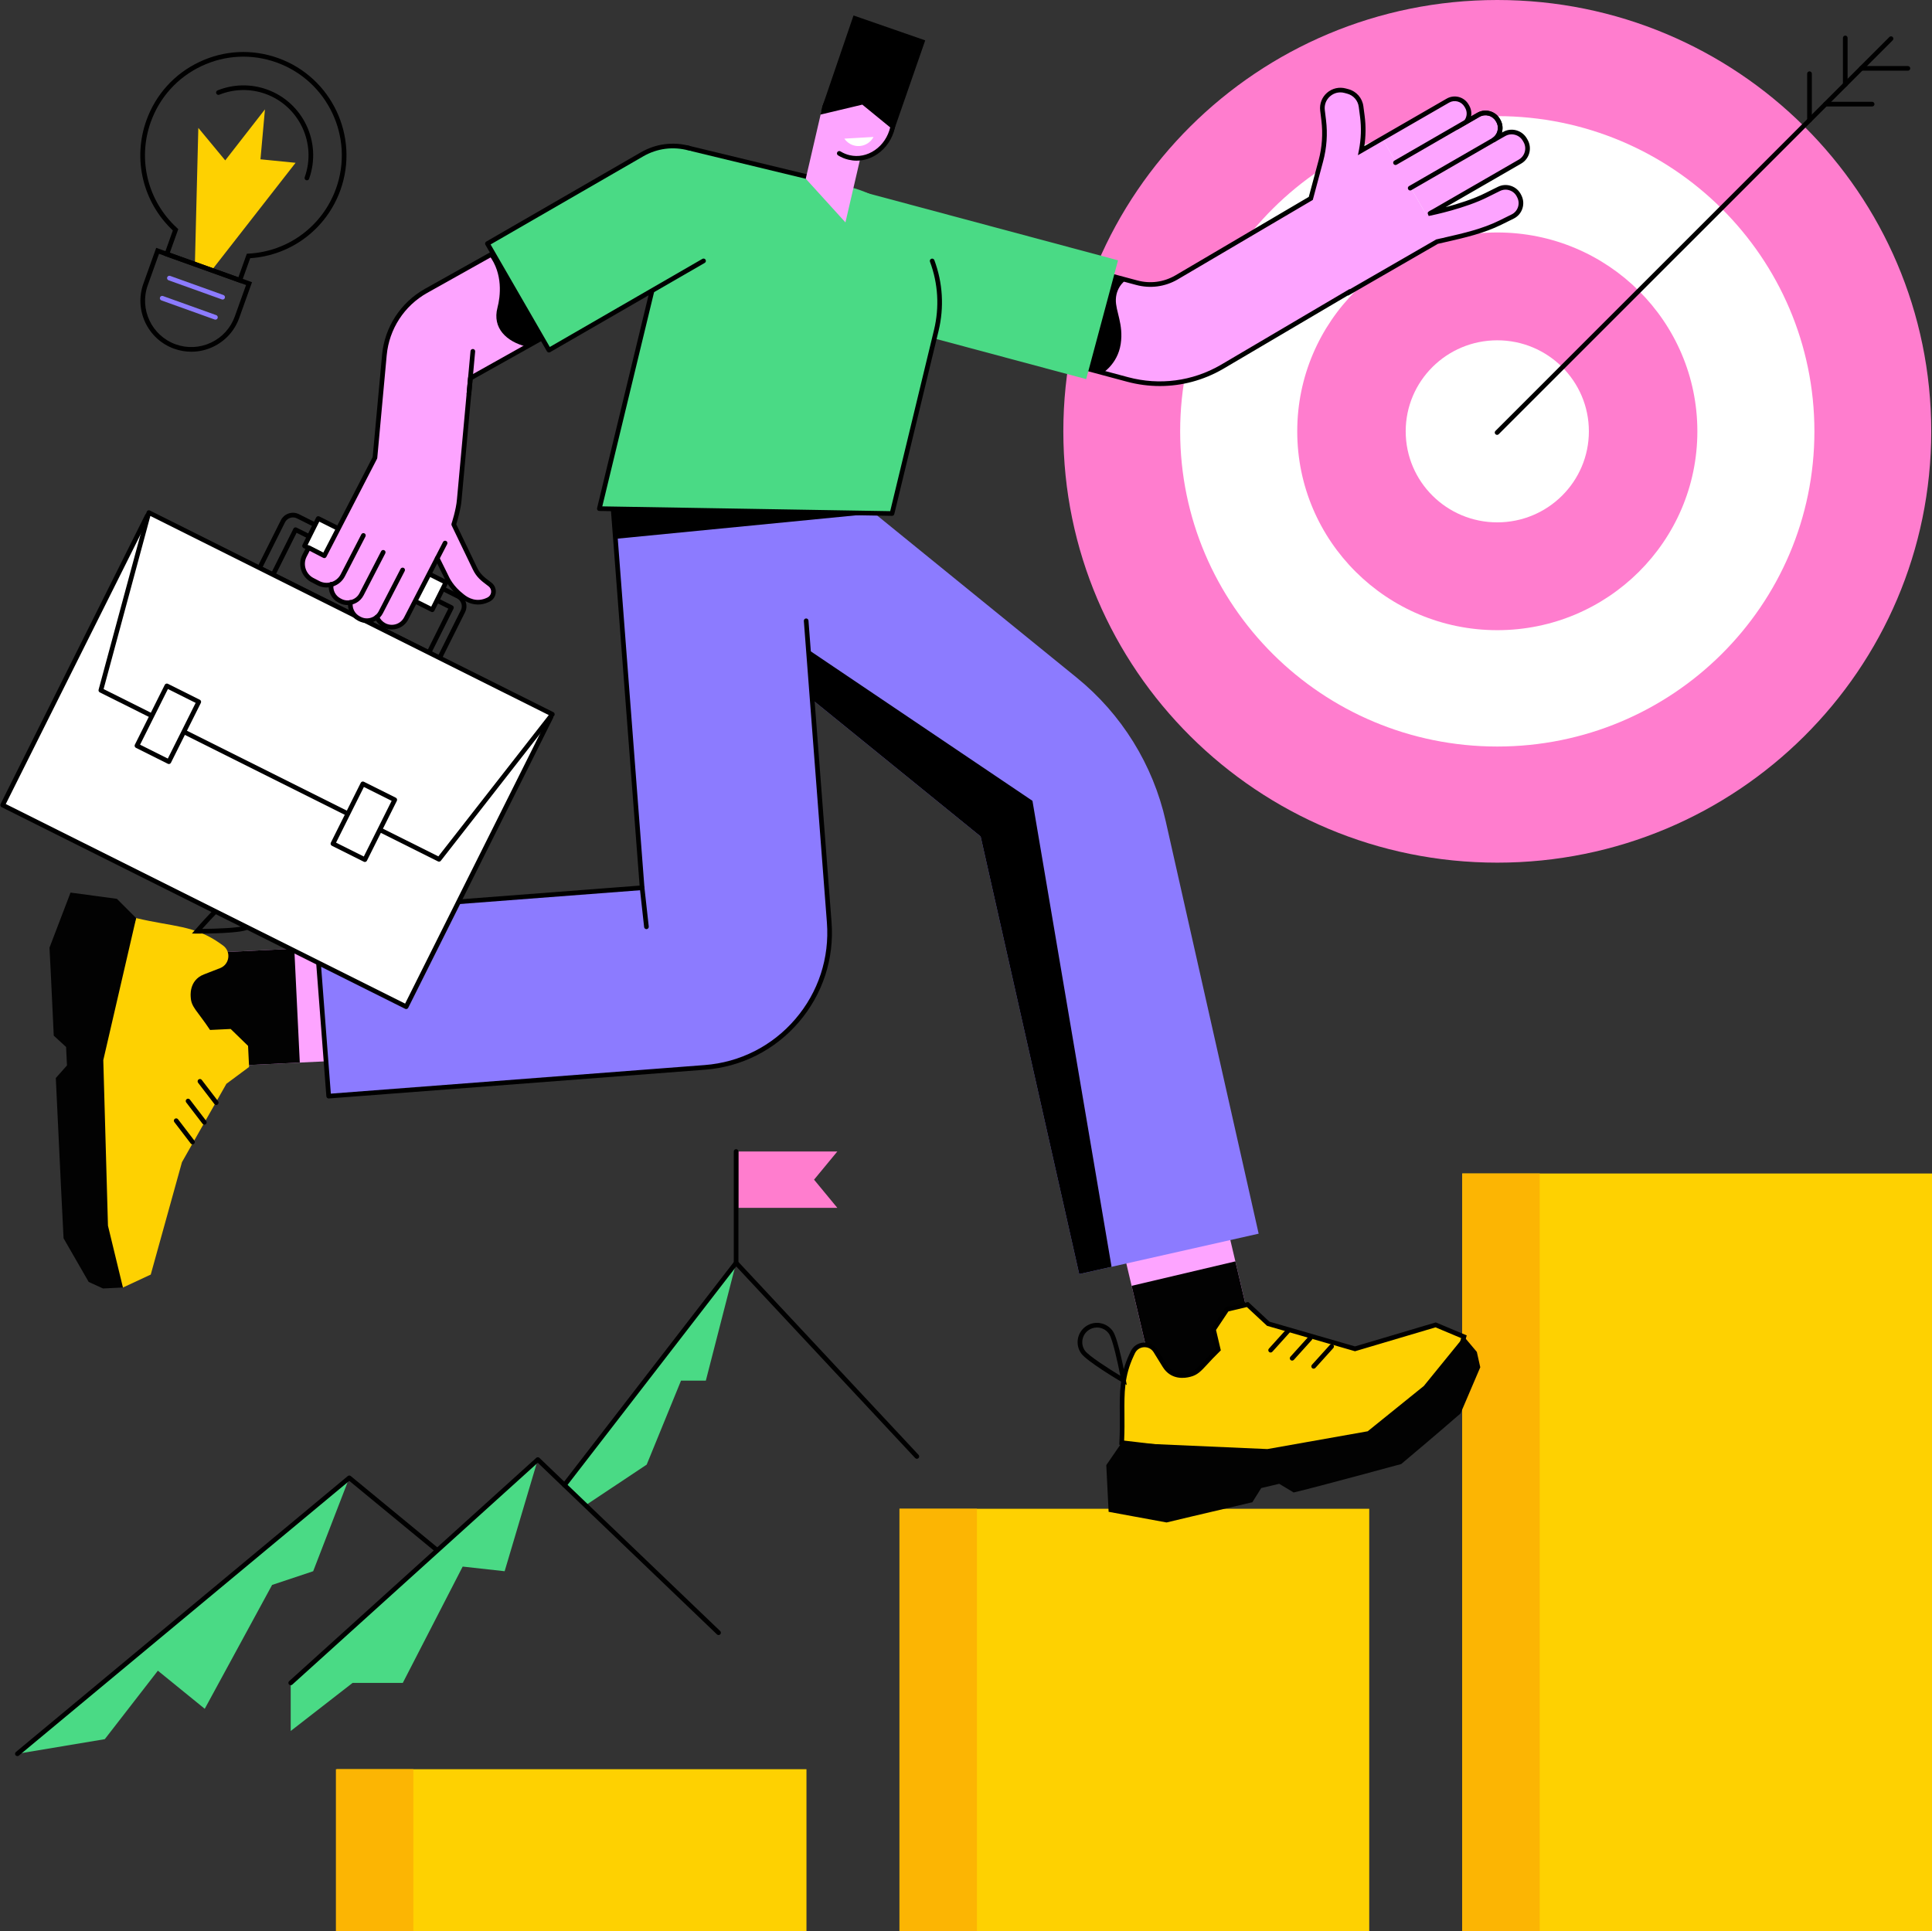 <?xml version="1.0" encoding="UTF-8"?><svg xmlns="http://www.w3.org/2000/svg" xmlns:xlink="http://www.w3.org/1999/xlink" height="1830.0" preserveAspectRatio="xMidYMid meet" version="1.0" viewBox="334.6 335.0 1830.5 1830.0" width="1830.5" zoomAndPan="magnify"><rect x="334.6" y="335.0" width="1830.5" height="1830.0" fill="#333333" stroke="none"/><g><g id="change1_1"><path d="M 2165.098 2165 L 1720.031 2165 L 1720.031 1446.977 L 2165.098 1446.977 L 2165.098 2165" fill="#fed101"/></g><g id="change2_1"><path d="M 1793.422 2165 L 1720.027 2165 L 1720.027 1446.98 L 1793.422 1446.98 L 1793.422 2165" fill="#fcb503"/></g><g id="change1_2"><path d="M 1631.906 2165 L 1186.836 2165 L 1186.836 1764.676 L 1631.906 1764.676 L 1631.906 2165" fill="#fed101"/></g><g id="change2_2"><path d="M 1260.219 2165 L 1186.828 2165 L 1186.828 1764.68 L 1260.219 1764.68 L 1260.219 2165" fill="#fcb503"/></g><g id="change1_3"><path d="M 1098.699 2165 L 653.633 2165 L 653.633 2011.461 L 1098.699 2011.461 L 1098.699 2165" fill="#fed101"/></g><g id="change2_3"><path d="M 726.246 2165 L 652.852 2165 L 652.852 2011.461 L 726.246 2011.461 L 726.246 2165" fill="#fcb503"/></g><g id="change3_1"><path d="M 1753.223 335 C 1980.297 335 2164.375 517.992 2164.375 743.723 C 2164.375 969.438 1980.297 1152.43 1753.223 1152.43 C 1526.164 1152.43 1342.074 969.438 1342.074 743.723 C 1342.074 517.992 1526.164 335 1753.223 335" fill="#ff7dce"/></g><g id="change4_1"><path d="M 1753.219 445.043 C 1919.168 445.043 2053.684 578.766 2053.684 743.719 C 2053.684 908.68 1919.168 1042.391 1753.219 1042.391 C 1587.285 1042.391 1452.766 908.68 1452.766 743.719 C 1452.766 578.766 1587.285 445.043 1753.219 445.043" fill="#fff"/></g><g id="change3_2"><path d="M 1753.23 555.281 C 1857.926 555.281 1942.789 639.641 1942.789 743.715 C 1942.789 847.773 1857.926 932.137 1753.23 932.137 C 1648.551 932.137 1563.688 847.773 1563.688 743.715 C 1563.688 639.641 1648.551 555.281 1753.23 555.281" fill="#ff7dce"/></g><g id="change4_2"><path d="M 1753.223 657.465 C 1801.152 657.465 1840.004 696.078 1840.004 743.715 C 1840.004 791.348 1801.152 829.973 1753.223 829.973 C 1705.305 829.973 1666.453 791.348 1666.453 743.715 C 1666.453 696.078 1705.305 657.465 1753.223 657.465" fill="#fff"/></g><g id="change5_1"><path d="M 1753.035 747.082 C 1752.461 747.082 1751.898 746.859 1751.48 746.43 C 1750.605 745.566 1750.605 744.18 1751.48 743.316 L 2124.723 370.062 C 2125.586 369.199 2126.984 369.199 2127.848 370.062 C 2128.711 370.926 2128.711 372.324 2127.848 373.188 L 1754.59 746.43 C 1754.16 746.859 1753.598 747.082 1753.035 747.082"/></g><g id="change5_2"><path d="M 2108.375 435.883 L 2064.234 435.883 C 2063.004 435.883 2062.02 434.898 2062.02 433.668 C 2062.02 432.453 2063.004 431.469 2064.234 431.469 L 2108.375 431.469 C 2109.605 431.469 2110.59 432.453 2110.59 433.668 C 2110.59 434.898 2109.605 435.883 2108.375 435.883"/></g><g id="change5_3"><path d="M 2142.266 401.992 L 2098.113 401.992 C 2096.891 401.992 2095.918 401.004 2095.918 399.781 C 2095.918 398.57 2096.891 397.582 2098.113 397.582 L 2142.266 397.582 C 2143.488 397.582 2144.477 398.57 2144.477 399.781 C 2144.477 401.004 2143.488 401.992 2142.266 401.992"/></g><g id="change5_4"><path d="M 2049.043 451.176 C 2047.82 451.176 2046.832 450.199 2046.832 448.977 L 2046.832 404.812 C 2046.832 403.605 2047.82 402.613 2049.043 402.613 C 2050.266 402.613 2051.242 403.605 2051.242 404.812 L 2051.242 448.977 C 2051.242 450.199 2050.266 451.176 2049.043 451.176"/></g><g id="change5_5"><path d="M 2082.922 417.289 C 2081.707 417.289 2080.711 416.309 2080.711 415.09 L 2080.711 370.938 C 2080.711 369.707 2081.707 368.727 2082.922 368.727 C 2084.152 368.727 2085.133 369.707 2085.133 370.938 L 2085.133 415.09 C 2085.133 416.309 2084.152 417.289 2082.922 417.289"/></g><g id="change6_1"><path d="M 725.016 1228.57 L 730.238 1336.461 L 511.227 1347.059 L 506.004 1239.172 L 725.016 1228.57" fill="#fda4ff"/></g><g id="change7_1"><path d="M 682.906 1338.75 L 634.523 1232.949 L 725.016 1228.57 L 730.238 1336.461 L 682.906 1338.75" fill="#020202"/></g><g id="change7_2"><path d="M 613.43 1233.969 L 618.648 1341.859 L 511.227 1347.059 L 506.004 1239.172 L 613.43 1233.969" fill="#020202"/></g><g id="change1_4"><path d="M 545.84 1230.891 L 543.672 1229.34 C 518.828 1211.531 498.191 1213.25 463.594 1204.949 L 423.68 1333.891 L 430.484 1523.551 L 451.078 1555.012 L 477.422 1542.77 L 506.992 1436.262 L 549.105 1361.98 L 570.598 1346.031 L 569.629 1326.051 L 553.16 1310.031 L 533.613 1310.969 C 521.344 1292.551 515.762 1289.379 515.309 1279.961 C 515.359 1279.75 513.02 1264.059 527.852 1258.301 L 543.117 1252.379 C 552.238 1248.84 553.789 1236.59 545.84 1230.891" fill="#fed101"/></g><g id="change7_3"><path d="M 451.078 1555.012 L 436.891 1496.422 L 432.465 1339.57 L 463.594 1204.949 L 445.344 1186.691 L 401.43 1180.801 L 381.492 1232.969 C 381.492 1232.969 383.434 1269.711 385.527 1316.352 L 397.215 1327.09 L 398.059 1344.578 L 387.473 1356.52 C 390.801 1429.422 394.82 1508.359 394.82 1508.359 L 418.617 1549.719 L 432.164 1555.922 L 451.078 1555.012" fill="#020202"/></g><g id="change5_6"><path d="M 561.449 1185.32 C 559.531 1185.32 557.59 1185.719 555.734 1186.559 C 550.242 1189.039 534.691 1205.672 526.168 1215.211 C 538.957 1215.102 561.719 1214.41 567.211 1211.922 C 570.598 1210.391 573.184 1207.629 574.496 1204.148 C 575.809 1200.672 575.688 1196.891 574.152 1193.5 C 571.828 1188.371 566.754 1185.32 561.449 1185.32 Z M 522.727 1219.641 C 522.062 1219.641 521.566 1219.641 521.254 1219.629 L 516.438 1219.609 L 519.602 1215.98 C 522.238 1212.949 545.605 1186.301 553.914 1182.539 C 563.125 1178.371 574.008 1182.469 578.176 1191.68 C 580.191 1196.141 580.352 1201.129 578.625 1205.711 C 576.895 1210.289 573.488 1213.922 569.027 1215.941 C 561.359 1219.41 530.598 1219.641 522.727 1219.641"/></g><g id="change5_7"><path d="M 539.492 1382.039 C 538.828 1382.039 538.172 1381.75 537.738 1381.18 L 522.277 1360.98 C 521.539 1360.012 521.723 1358.629 522.691 1357.891 C 523.656 1357.148 525.043 1357.328 525.781 1358.301 L 541.242 1378.5 C 541.98 1379.469 541.801 1380.852 540.832 1381.59 C 540.43 1381.898 539.961 1382.039 539.492 1382.039"/></g><g id="change5_8"><path d="M 528.238 1400.691 C 527.578 1400.691 526.922 1400.391 526.488 1399.828 L 511.027 1379.629 C 510.285 1378.66 510.473 1377.281 511.438 1376.539 C 512.406 1375.801 513.789 1375.98 514.531 1376.949 L 529.988 1397.148 C 530.73 1398.109 530.547 1399.5 529.578 1400.238 C 529.18 1400.539 528.711 1400.691 528.238 1400.691"/></g><g id="change5_9"><path d="M 516.988 1419.34 C 516.324 1419.34 515.672 1419.039 515.234 1418.469 L 499.777 1398.27 C 499.035 1397.309 499.219 1395.922 500.188 1395.18 C 501.152 1394.441 502.539 1394.629 503.281 1395.59 L 518.738 1415.789 C 519.48 1416.762 519.297 1418.141 518.328 1418.879 C 517.93 1419.191 517.457 1419.34 516.988 1419.34"/></g><g id="change6_2"><path d="M 1381.18 1445 L 1479.48 1421.801 L 1528.43 1629.289 L 1430.129 1652.488 L 1381.18 1445" fill="#fda4ff"/></g><g id="change7_4"><path d="M 1490.191 1467.199 L 1400.172 1525.5 L 1381.18 1444.988 L 1479.48 1421.801 L 1490.191 1467.199" fill="#020202"/></g><g id="change7_5"><path d="M 1406.762 1553.43 L 1505.059 1530.238 L 1528.43 1629.289 L 1430.129 1652.488 L 1406.762 1553.43" fill="#020202"/></g><g id="change1_5"><path d="M 1397.375 1702.043 C 1399.227 1666.504 1393.773 1646.535 1406.754 1618.855 L 1407.895 1616.445 C 1412.047 1607.582 1424.363 1606.883 1429.516 1615.203 L 1438.113 1629.133 C 1446.48 1642.664 1461.488 1637.504 1461.688 1637.523 C 1470.879 1635.355 1472.98 1629.285 1488.855 1613.863 L 1484.367 1594.824 L 1497.113 1575.703 L 1516.582 1571.113 L 1536.184 1589.336 L 1618.41 1613.113 L 1694.836 1590.422 L 1721.621 1601.664 L 1711.695 1637.465 L 1619.887 1715.762 L 1531.43 1717.785 L 1397.375 1702.043" fill="#fed101"/></g><g id="change5_10"><path d="M 1399.68 1700.082 L 1531.535 1715.574 L 1619.062 1713.574 L 1709.738 1636.223 L 1718.973 1602.953 L 1694.719 1592.766 L 1618.426 1615.402 L 1617.805 1615.223 L 1535.059 1591.305 L 1515.945 1573.523 L 1498.469 1577.652 L 1486.738 1595.242 L 1491.285 1614.574 L 1490.398 1615.445 C 1485.266 1620.434 1481.574 1624.434 1478.625 1627.652 C 1472.445 1634.352 1469.039 1638.055 1462.207 1639.672 L 1462.113 1639.684 C 1457.902 1640.824 1444.277 1643.293 1436.246 1630.293 L 1427.637 1616.363 C 1425.66 1613.152 1422.242 1611.395 1418.453 1611.582 C 1414.699 1611.805 1411.484 1613.965 1409.887 1617.383 L 1408.754 1619.793 C 1399.699 1639.082 1399.828 1654.832 1399.973 1674.773 C 1400.039 1682.262 1400.102 1690.684 1399.68 1700.082 Z M 1531.324 1719.984 L 1531.176 1719.973 L 1395.066 1703.992 L 1395.172 1701.922 C 1395.691 1691.812 1395.625 1682.781 1395.562 1674.805 C 1395.406 1654.312 1395.289 1638.125 1404.758 1617.922 L 1405.898 1615.504 C 1408.195 1610.605 1412.797 1607.492 1418.199 1607.172 C 1423.605 1606.855 1428.547 1609.434 1431.383 1614.043 L 1439.992 1627.973 C 1446.285 1638.145 1456.715 1636.594 1460.906 1635.441 C 1461.012 1635.414 1461.129 1635.383 1461.234 1635.363 C 1466.734 1634.055 1469.441 1631.105 1475.375 1624.664 C 1478.191 1621.594 1481.66 1617.824 1486.422 1613.152 L 1482 1594.395 L 1495.75 1573.754 L 1517.223 1568.695 L 1537.301 1587.363 L 1618.418 1610.812 L 1694.961 1588.082 L 1724.262 1600.383 L 1713.633 1638.703 L 1713.125 1639.133 L 1620.734 1717.953 L 1619.941 1717.973 L 1531.324 1719.984"/></g><g id="change7_6"><path d="M 1382.758 1723.309 L 1397.391 1702.035 L 1535.422 1708.098 L 1630.449 1691.246 L 1683.629 1648.309 L 1721.664 1601.547 L 1733.848 1616.047 L 1737.105 1630.586 L 1718.395 1674.348 C 1718.395 1674.348 1699.723 1690.777 1662.176 1722.297 C 1662.176 1722.297 1581.055 1744.406 1560.297 1749.246 L 1546.621 1741.016 L 1529.582 1745.039 L 1521.152 1758.488 C 1475.68 1769.047 1439.891 1777.648 1439.891 1777.648 L 1384.977 1767.559 L 1382.758 1723.309" fill="#020202"/></g><g id="change5_11"><path d="M 1373.891 1592.922 C 1371.07 1592.922 1368.328 1593.77 1365.969 1595.422 C 1359.672 1599.801 1358.109 1608.488 1362.5 1614.789 C 1365.941 1619.738 1385.129 1632 1396.059 1638.641 C 1393.621 1626.078 1388.789 1603.828 1385.34 1598.891 C 1383.219 1595.84 1380.039 1593.789 1376.379 1593.141 C 1375.551 1592.988 1374.719 1592.922 1373.891 1592.922 Z M 1402.16 1647.41 L 1398.012 1644.961 C 1394.559 1642.922 1364.09 1624.801 1358.879 1617.309 C 1353.102 1609.02 1355.148 1597.57 1363.449 1591.801 C 1367.469 1589 1372.328 1587.941 1377.148 1588.789 C 1381.969 1589.66 1386.172 1592.352 1388.969 1596.371 C 1394.18 1603.852 1400.59 1638.711 1401.309 1642.66 L 1402.16 1647.41"/></g><g id="change5_12"><path d="M 1538.461 1616.621 C 1537.93 1616.621 1537.41 1616.43 1536.98 1616.051 C 1536.078 1615.23 1536.012 1613.84 1536.82 1612.93 L 1553.859 1594.051 C 1554.68 1593.141 1556.07 1593.07 1556.98 1593.891 C 1557.879 1594.711 1557.961 1596.102 1557.141 1597.012 L 1540.102 1615.891 C 1539.66 1616.371 1539.059 1616.621 1538.461 1616.621"/></g><g id="change5_13"><path d="M 1558.852 1624.281 C 1558.32 1624.281 1557.789 1624.09 1557.371 1623.711 C 1556.461 1622.891 1556.391 1621.5 1557.211 1620.602 L 1574.25 1601.711 C 1575.07 1600.809 1576.461 1600.738 1577.371 1601.551 C 1578.27 1602.371 1578.34 1603.762 1577.531 1604.672 L 1560.48 1623.551 C 1560.051 1624.031 1559.449 1624.281 1558.852 1624.281"/></g><g id="change5_14"><path d="M 1579.23 1631.941 C 1578.699 1631.941 1578.18 1631.762 1577.75 1631.379 C 1576.852 1630.559 1576.781 1629.16 1577.59 1628.262 L 1594.641 1609.379 C 1595.449 1608.469 1596.84 1608.398 1597.75 1609.219 C 1598.66 1610.031 1598.73 1611.43 1597.91 1612.328 L 1580.871 1631.211 C 1580.43 1631.699 1579.828 1631.941 1579.23 1631.941"/></g><g id="change8_1"><path d="M 1043.754 724.41 L 933.883 859.668 L 1263.719 1127.598 L 1357.129 1542.297 L 1527.129 1503.996 L 1439.066 1113.078 C 1427.031 1059.613 1397.359 1011.75 1354.832 977.184 L 1043.754 724.41" fill="#8c7bff"/></g><g id="change5_15"><path d="M 1387.762 1535.398 L 1312.82 1093.84 L 1068.77 929.27 L 1092.859 988.82 L 1263.711 1127.602 L 1357.121 1542.301 L 1387.762 1535.398"/></g><g id="change8_2"><path d="M 1086.031 761.375 L 916.543 774.336 C 914.188 774.52 912.43 776.566 912.609 778.922 L 942.98 1176.215 L 632.73 1199.926 L 646.016 1373.672 L 1002.316 1346.43 C 1072.848 1341.043 1125.648 1279.508 1120.262 1208.973 L 1086.031 761.375" fill="#8c7bff"/></g><g id="change5_16"><path d="M 646.016 1375.887 C 645.492 1375.887 644.98 1375.691 644.578 1375.348 C 644.133 1374.973 643.859 1374.434 643.816 1373.84 L 630.531 1200.09 C 630.488 1199.508 630.676 1198.926 631.059 1198.492 C 631.438 1198.043 631.98 1197.773 632.562 1197.723 L 940.613 1174.176 L 912.781 810.102 C 912.688 808.887 913.598 807.828 914.812 807.734 C 916.023 807.652 917.09 808.555 917.184 809.77 L 945.184 1176.043 C 945.227 1176.625 945.035 1177.195 944.656 1177.645 C 944.273 1178.09 943.734 1178.359 943.148 1178.41 L 635.102 1201.949 L 648.047 1371.309 L 1002.16 1344.23 C 1035.68 1341.676 1066.199 1326.207 1088.086 1300.695 C 1109.984 1275.188 1120.613 1242.66 1118.059 1209.145 L 1096.207 923.398 C 1096.121 922.184 1097.023 921.121 1098.238 921.031 C 1099.465 920.945 1100.516 921.852 1100.605 923.062 L 1122.461 1208.801 C 1125.109 1243.5 1114.082 1277.148 1091.441 1303.574 C 1068.773 1329.984 1037.188 1345.984 1002.488 1348.633 L 646.184 1375.875 C 646.125 1375.887 646.07 1375.887 646.016 1375.887"/></g><g id="change5_17"><path d="M 1163.34 821.586 L 1043.754 724.41 L 918.504 772.273 C 914.816 773.68 912.496 777.348 912.797 781.281 L 917.711 845.594 L 1163.34 821.586"/></g><g id="change5_18"><path d="M 947.074 1215.43 C 945.969 1215.43 945.012 1214.602 944.887 1213.469 L 940.789 1176.449 C 940.656 1175.238 941.527 1174.148 942.738 1174.012 C 943.934 1173.898 945.043 1174.75 945.176 1175.961 L 949.273 1212.98 C 949.406 1214.191 948.531 1215.289 947.32 1215.422 C 947.238 1215.43 947.156 1215.43 947.074 1215.43"/></g><g id="change6_3"><path d="M 1492.137 682.789 L 1650.504 589.934 L 1603.055 507.699 L 1449.16 597.953 C 1437.816 604.504 1424.336 606.277 1411.684 602.891 L 1204.801 547.422 L 1181.289 635.121 L 1402.887 694.523 C 1433.016 702.602 1465.121 698.387 1492.137 682.789" fill="#fda4ff"/></g><g id="change6_4"><path d="M 1644.246 466.215 L 1699.543 562.004 L 1612.664 612.137 L 1587.023 567.73 C 1570.656 539.359 1580.375 503.086 1608.746 486.703 L 1644.246 466.215" fill="#fda4ff"/></g><g id="change6_5"><path d="M 1644.262 466.227 L 1657.797 489.691 L 1719.953 453.824 C 1726.16 450.238 1728.285 442.301 1724.699 436.094 L 1724.125 435.102 C 1720.539 428.895 1712.613 426.77 1706.406 430.355 L 1644.262 466.227" fill="#fda4ff"/></g><g id="change6_6"><path d="M 1656.762 489.176 L 1670.676 513.273 L 1749.219 467.945 C 1755.688 464.215 1757.898 455.949 1754.172 449.492 L 1753.77 448.773 C 1750.039 442.316 1741.773 440.105 1735.316 443.832 L 1656.762 489.176" fill="#fda4ff"/></g><g id="change6_7"><path d="M 1779.992 468.461 L 1779.328 467.297 C 1775.344 460.406 1766.539 458.051 1759.648 462.02 L 1671.281 513.031 L 1686.336 539.125 L 1774.719 488.129 C 1781.609 484.145 1783.961 475.352 1779.992 468.461" fill="#fda4ff"/></g><g id="change6_8"><path d="M 1586.043 487.5 L 1562.605 574.953 L 1596.109 583.934 L 1622.758 484.574 C 1626.195 471.738 1627.09 458.363 1625.363 445.18 L 1624.164 435.957 C 1623.27 429.086 1618.312 423.426 1611.633 421.637 L 1609.051 420.949 C 1597.324 417.805 1586.16 427.5 1587.629 439.535 L 1588.766 448.961 C 1590.336 461.863 1589.418 474.945 1586.043 487.5" fill="#fda4ff"/></g><g id="change6_9"><path d="M 1690.73 565.199 L 1703.766 563.039 C 1721.977 560 1739.637 554.273 1756.16 546.035 L 1767.742 540.25 C 1774.75 536.773 1777.582 528.277 1774.078 521.285 L 1773.648 520.418 C 1770.16 513.438 1761.664 510.617 1754.684 514.109 L 1743.262 519.832 C 1726.66 528.133 1708.918 533.906 1690.621 536.957 L 1677.672 539.117 L 1690.73 565.199" fill="#fda4ff"/></g><g id="change5_19"><path d="M 1670.695 515.477 C 1669.922 515.477 1669.191 515.074 1668.773 514.367 C 1668.18 513.316 1668.531 511.965 1669.582 511.355 L 1748.145 466.02 C 1753.543 462.898 1755.387 455.98 1752.277 450.582 L 1751.871 449.863 C 1750.355 447.258 1747.914 445.387 1745.008 444.605 C 1742.086 443.82 1739.039 444.211 1736.422 445.73 L 1657.875 491.066 C 1656.812 491.672 1655.473 491.305 1654.867 490.258 C 1654.258 489.207 1654.613 487.855 1655.676 487.246 L 1734.211 441.91 C 1737.852 439.812 1742.086 439.258 1746.145 440.344 C 1750.191 441.43 1753.594 444.023 1755.691 447.664 L 1756.094 448.371 C 1760.43 455.883 1757.852 465.504 1750.344 469.84 L 1671.793 515.176 C 1671.441 515.379 1671.062 515.477 1670.695 515.477"/></g><g id="change5_20"><path d="M 1378.395 689.102 L 1323.508 673.25 L 1348.52 585.957 L 1402.582 599.344 C 1402.582 599.344 1392.191 605.449 1391.828 618.883 C 1391.523 630.074 1399.273 642.191 1396.43 660.945 C 1393.449 680.52 1378.395 689.102 1378.395 689.102"/></g><g id="change5_21"><path d="M 1183.984 633.566 L 1403.441 692.41 C 1433.227 700.383 1464.332 696.293 1491.023 680.883 L 1613.312 608.84 L 1613.477 609.133 L 1695.309 561.906 L 1699.477 560.945 C 1701.086 560.574 1702.262 560.309 1703.129 560.191 L 1703.117 560.117 L 1703.73 559.977 C 1721.109 556.016 1739.074 551.914 1755.227 543.926 L 1766.777 538.215 C 1769.641 536.797 1771.773 534.355 1772.797 531.34 C 1773.82 528.324 1773.602 525.078 1772.184 522.215 L 1771.75 521.348 C 1770.344 518.496 1767.902 516.363 1764.887 515.355 C 1761.871 514.332 1758.637 514.551 1755.789 515.969 L 1744.34 521.652 C 1722.961 532.527 1691.387 539.02 1690.043 539.289 L 1688.219 539.656 L 1687.516 537.906 C 1686.801 536.027 1688.012 535.402 1690.938 533.883 C 1691.359 533.664 1691.719 533.484 1691.82 533.422 L 1773.613 486.219 C 1776.426 484.598 1778.445 481.965 1779.289 478.82 C 1780.133 475.676 1779.711 472.395 1778.074 469.57 L 1777.41 468.406 C 1775.773 465.582 1773.141 463.578 1769.996 462.734 C 1766.855 461.879 1763.57 462.324 1760.758 463.945 L 1750.32 469.863 L 1748.121 466.031 C 1753.527 462.926 1755.379 456 1752.262 450.594 L 1751.852 449.879 C 1750.344 447.273 1747.906 445.395 1744.977 444.613 C 1742.078 443.836 1739.023 444.23 1736.418 445.738 L 1715.141 458.02 L 1721.977 449.176 C 1724.648 445.699 1724.98 441.012 1722.781 437.215 L 1722.207 436.219 C 1720.777 433.727 1718.449 431.938 1715.68 431.195 C 1712.891 430.441 1709.992 430.824 1707.5 432.27 L 1621.172 482.078 L 1622.117 477.324 C 1624.199 466.746 1624.555 456.023 1623.176 445.457 L 1621.977 436.242 C 1621.195 430.238 1616.902 425.332 1611.051 423.773 L 1608.469 423.07 C 1603.602 421.766 1598.641 422.918 1594.836 426.215 C 1591.039 429.523 1589.199 434.277 1589.801 439.273 L 1590.949 448.691 C 1592.559 461.93 1591.641 475.18 1588.176 488.074 L 1578.426 524.453 L 1577.648 524.91 L 1450.273 599.867 C 1438.328 606.77 1424.41 608.598 1411.109 605.02 L 1206.355 550.137 Z M 1433.523 700.805 C 1423.121 700.805 1412.629 699.438 1402.305 696.664 L 1178.586 636.684 L 1203.234 544.73 L 1412.258 600.762 C 1424.426 604.023 1437.137 602.348 1448.051 596.047 L 1574.621 521.562 L 1583.91 486.934 C 1587.219 474.59 1588.113 461.902 1586.578 449.227 L 1585.43 439.809 C 1584.648 433.422 1587.078 427.094 1591.945 422.891 C 1596.789 418.676 1603.395 417.152 1609.617 418.816 L 1612.199 419.504 C 1619.777 421.535 1625.336 427.887 1626.344 435.668 L 1627.559 444.895 C 1628.785 454.375 1628.684 463.973 1627.254 473.48 L 1705.289 428.449 C 1708.816 426.418 1712.906 425.895 1716.816 426.93 C 1720.738 427.988 1724.008 430.492 1726.027 434.008 L 1726.602 435.004 C 1728.441 438.188 1729.031 441.816 1728.406 445.266 L 1734.207 441.918 C 1737.848 439.82 1742.09 439.258 1746.129 440.359 C 1750.18 441.445 1753.578 444.039 1755.672 447.68 L 1756.082 448.383 C 1758.32 452.27 1758.715 456.703 1757.539 460.688 L 1758.562 460.113 C 1762.383 457.902 1766.855 457.316 1771.148 458.465 C 1775.43 459.617 1779.008 462.363 1781.23 466.195 L 1781.895 467.371 C 1784.117 471.207 1784.691 475.676 1783.555 479.973 C 1782.406 484.25 1779.66 487.828 1775.812 490.039 L 1704.305 531.312 C 1715.473 528.336 1730.668 523.66 1742.359 517.703 L 1753.82 512.02 C 1757.73 510.078 1762.164 509.77 1766.293 511.176 C 1770.434 512.566 1773.766 515.48 1775.711 519.391 L 1776.145 520.262 C 1778.086 524.184 1778.367 528.617 1776.977 532.746 C 1775.582 536.887 1772.656 540.234 1768.746 542.164 L 1757.168 547.887 C 1740.57 556.09 1722.336 560.258 1704.703 564.281 L 1704.09 564.422 C 1703.934 564.461 1698.363 565.727 1696.945 566.059 L 1611.844 615.164 L 1611.688 614.91 L 1493.246 684.691 C 1474.77 695.359 1454.285 700.805 1433.523 700.805"/></g><g id="change9_1"><path d="M 1393.898 581.664 L 1363.723 694.273 L 1093.953 621.988 L 1124.133 509.379 L 1393.898 581.664" fill="#4ada85"/></g><g id="change9_2"><path d="M 1179.762 821.59 L 902.465 816.98 L 985.156 474.855 L 1138.559 511.93 C 1199.109 526.566 1236.34 587.531 1221.699 648.086 L 1179.762 821.59" fill="#4ada85"/></g><g id="change5_22"><path d="M 1179.758 823.805 C 1179.746 823.805 1179.738 823.805 1179.727 823.805 L 902.43 819.188 C 901.758 819.176 901.129 818.867 900.719 818.332 C 900.309 817.797 900.164 817.113 900.32 816.465 L 983.012 474.34 C 983.148 473.766 983.508 473.281 984.008 472.973 C 984.508 472.672 985.105 472.574 985.676 472.711 L 1116.258 504.277 C 1117.445 504.562 1118.168 505.758 1117.887 506.941 C 1117.598 508.121 1116.406 508.855 1115.215 508.57 L 986.781 477.523 L 905.258 814.824 L 1178.035 819.363 L 1219.559 647.566 C 1224.766 626.023 1223.438 603.711 1215.727 583.023 C 1215.297 581.879 1215.875 580.613 1217.016 580.188 C 1218.168 579.766 1219.438 580.34 1219.855 581.48 C 1227.875 602.988 1229.258 626.199 1223.848 648.598 L 1181.906 822.113 C 1181.668 823.105 1180.777 823.805 1179.758 823.805"/></g><g id="change5_23"><path d="M 583.449 872.32 L 750.066 955.605 L 771.246 913.23 C 772.25 911.219 772.41 908.941 771.699 906.816 C 770.988 904.684 769.496 902.961 767.484 901.961 L 615.902 826.184 C 611.758 824.121 606.695 825.801 604.625 829.949 Z M 751.055 960.77 C 750.715 960.77 750.379 960.688 750.066 960.535 L 579.5 875.281 C 578.98 875.023 578.578 874.559 578.395 874.004 C 578.211 873.445 578.254 872.848 578.516 872.32 L 600.68 827.977 C 603.84 821.656 611.551 819.078 617.875 822.246 L 769.457 898.012 C 772.52 899.535 774.805 902.164 775.887 905.414 C 776.969 908.664 776.723 912.137 775.191 915.199 L 753.027 959.543 C 752.77 960.07 752.309 960.473 751.754 960.656 C 751.527 960.73 751.289 960.77 751.055 960.77"/></g><g id="change5_24"><path d="M 595.82 879.434 L 739.594 951.301 L 759.367 911.734 L 615.594 839.879 Z M 740.582 956.461 C 740.242 956.461 739.902 956.387 739.594 956.234 L 591.875 882.398 C 591.352 882.133 590.953 881.672 590.77 881.121 C 590.582 880.566 590.625 879.953 590.887 879.434 L 612.633 835.934 C 613.176 834.84 614.5 834.402 615.594 834.941 L 763.316 908.781 C 764.402 909.32 764.848 910.652 764.301 911.734 L 742.555 955.242 C 742.293 955.766 741.836 956.164 741.277 956.348 C 741.051 956.43 740.816 956.461 740.582 956.461"/></g><g id="change4_3"><path d="M 719.422 1288.938 L 337.117 1097.855 L 474.305 823.383 L 856.609 1014.465 L 719.422 1288.938" fill="#fff"/></g><g id="change5_25"><path d="M 340.074 1096.867 L 718.434 1285.992 L 853.648 1015.453 L 475.289 826.344 Z M 719.422 1291.152 C 719.082 1291.152 718.742 1291.07 718.434 1290.914 L 336.129 1099.832 C 335.039 1099.289 334.598 1097.957 335.141 1096.867 L 472.328 822.395 C 472.875 821.316 474.195 820.871 475.289 821.418 L 857.594 1012.5 C 858.684 1013.043 859.129 1014.375 858.582 1015.453 L 721.395 1289.926 C 721.133 1290.461 720.672 1290.852 720.117 1291.039 C 719.891 1291.121 719.656 1291.152 719.422 1291.152"/></g><g id="change4_4"><path d="M 750.559 1149.266 L 430.152 989.105 L 475.633 820.727 L 857.938 1011.812 L 750.559 1149.266" fill="#fff"/></g><g id="change5_26"><path d="M 432.75 987.941 L 749.93 1146.48 L 854.539 1012.586 L 477.059 823.91 Z M 750.555 1151.465 C 750.223 1151.465 749.887 1151.391 749.57 1151.238 L 429.164 991.086 C 428.223 990.613 427.746 989.551 428.02 988.539 L 473.504 820.156 C 473.676 819.516 474.125 818.98 474.73 818.711 C 475.336 818.441 476.027 818.453 476.621 818.754 L 858.922 1009.84 C 859.516 1010.129 859.941 1010.688 860.09 1011.328 C 860.234 1011.977 860.082 1012.656 859.676 1013.172 L 752.297 1150.617 C 751.867 1151.176 751.219 1151.465 750.555 1151.465"/></g><g id="change4_5"><path d="M 494.598 1056.75 L 464.348 1041.641 L 492.691 984.93 L 522.941 1000.051 L 494.598 1056.75" fill="#fff"/></g><g id="change5_27"><path d="M 467.309 1040.648 L 493.609 1053.789 L 519.98 1001.031 L 493.68 987.891 Z M 494.594 1058.961 C 494.266 1058.961 493.926 1058.891 493.609 1058.73 L 463.363 1043.609 C 462.84 1043.352 462.441 1042.891 462.258 1042.328 C 462.07 1041.781 462.113 1041.172 462.375 1040.648 L 490.719 983.941 C 491.262 982.852 492.586 982.41 493.68 982.961 L 523.926 998.07 C 524.449 998.34 524.848 998.789 525.031 999.352 C 525.219 999.91 525.176 1000.512 524.914 1001.031 L 496.57 1057.738 C 496.184 1058.512 495.402 1058.961 494.594 1058.961"/></g><g id="change4_6"><path d="M 680.285 1149.57 L 650.039 1134.449 L 678.383 1077.738 L 708.633 1092.859 L 680.285 1149.57" fill="#fff"/></g><g id="change5_28"><path d="M 653 1133.461 L 679.301 1146.609 L 705.672 1093.852 L 679.371 1080.699 Z M 680.285 1151.781 C 679.953 1151.781 679.617 1151.699 679.301 1151.539 L 649.055 1136.422 C 648.531 1136.16 648.133 1135.711 647.945 1135.148 C 647.762 1134.59 647.805 1133.988 648.066 1133.461 L 676.41 1076.762 C 676.953 1075.672 678.277 1075.23 679.371 1075.77 L 709.617 1090.891 C 710.141 1091.148 710.539 1091.609 710.723 1092.16 C 710.91 1092.719 710.867 1093.328 710.605 1093.852 L 682.262 1150.559 C 681.875 1151.328 681.094 1151.781 680.285 1151.781"/></g><g id="change4_7"><path d="M 744.141 912.797 L 623.133 852.309 L 636.117 826.332 L 757.129 886.82 L 744.141 912.797" fill="#fff"/></g><g id="change5_29"><path d="M 626.09 851.328 L 743.156 909.844 L 754.168 887.805 L 637.105 829.293 Z M 744.141 915.004 C 743.809 915.004 743.473 914.934 743.156 914.77 L 622.145 854.293 C 621.621 854.023 621.223 853.57 621.039 853.016 C 620.852 852.461 620.895 851.855 621.156 851.328 L 634.145 825.344 C 634.688 824.254 636.012 823.82 637.105 824.355 L 758.113 884.844 C 758.637 885.109 759.035 885.562 759.223 886.117 C 759.406 886.672 759.363 887.281 759.102 887.805 L 746.113 913.789 C 745.727 914.562 744.949 915.004 744.141 915.004"/></g><g id="change6_10"><path d="M 740.633 879.957 L 719.238 868.906 L 702.789 900.77 L 696.926 897.738 L 692.199 906.895 C 688.312 914.418 691.262 923.676 698.789 927.559 C 706.316 931.449 715.566 928.496 719.457 920.961 L 740.633 879.957" fill="#fda4ff"/></g><g id="change6_11"><path d="M 716.824 873.664 L 695.43 862.617 L 678.98 894.469 L 673.117 891.445 L 668.148 901.059 C 664.395 908.332 667.246 917.273 674.52 921.031 L 675.438 921.5 C 682.715 925.258 691.652 922.406 695.406 915.133 L 716.824 873.664" fill="#fda4ff"/></g><g id="change6_12"><path d="M 698.559 856.641 L 677.164 845.598 L 660.715 877.457 L 654.848 874.426 L 649.883 884.047 C 646.129 891.312 648.98 900.254 656.254 904.012 L 657.172 904.488 C 664.445 908.242 673.387 905.391 677.141 898.113 L 698.559 856.641" fill="#fda4ff"/></g><g id="change6_13"><path d="M 679.699 840.832 L 658.305 829.789 L 641.855 861.645 L 627.035 853.961 L 623.191 861.41 C 618.816 869.883 622.133 880.293 630.602 884.668 L 636.133 887.539 C 644.609 891.926 655.035 888.594 659.414 880.121 L 679.699 840.832" fill="#fda4ff"/></g><g id="change6_14"><path d="M 762.82 828.453 L 734.586 835.723 C 734.586 835.723 752.266 870.672 756.402 879.266 C 757.23 880.598 760.387 890.484 772.641 899.918 C 772.945 900.051 783.355 909.945 796.996 903.375 L 797.348 903.211 C 803.059 900.461 803.867 892.637 798.828 888.793 C 792.871 884.238 788.254 881.285 784.594 873.688 L 762.82 828.453" fill="#fda4ff"/></g><g id="change6_15"><path d="M 759.43 843.562 C 765.129 832.527 768.641 820.48 769.77 808.113 L 780.266 693.355 L 860.758 648.266 L 815.457 567.391 L 738.305 610.609 C 715.918 623.152 701.145 645.902 698.793 671.453 L 689.848 768.738 L 647.891 849.988 L 733.32 894.109 L 759.43 843.562" fill="#fda4ff"/></g><g id="change5_30"><path d="M 805.953 626.461 C 800.844 645.879 814.469 658.816 833.559 663.5 L 860.758 648.266 L 815.457 567.391 L 798.145 577.09 C 811.258 594.457 808.754 615.801 805.953 626.461"/></g><g id="change5_31"><path d="M 682.211 925.359 C 679.582 925.359 676.918 924.75 674.426 923.469 L 673.508 922.988 C 667.078 919.672 663.441 912.629 664.453 905.48 C 664.625 904.27 665.758 903.422 666.949 903.602 C 668.156 903.77 668.992 904.891 668.824 906.09 C 668.074 911.398 670.77 916.609 675.531 919.07 L 676.449 919.551 C 682.629 922.73 690.258 920.309 693.445 914.121 L 714.137 874.059 C 714.691 872.98 716.02 872.559 717.105 873.109 C 718.191 873.672 718.613 875 718.055 876.09 L 697.367 916.148 C 694.348 922 688.383 925.359 682.211 925.359"/></g><g id="change5_32"><path d="M 663.941 908.348 C 661.312 908.348 658.648 907.742 656.156 906.453 L 655.234 905.977 C 648.777 902.637 645.145 895.566 646.199 888.375 C 646.375 887.176 647.492 886.316 648.699 886.52 C 649.906 886.691 650.738 887.812 650.562 889.02 C 649.781 894.348 652.477 899.582 657.262 902.055 L 658.184 902.539 C 661.176 904.082 664.59 904.363 667.805 903.344 C 671.012 902.316 673.633 900.105 675.18 897.109 L 695.715 857.34 C 696.277 856.258 697.602 855.836 698.691 856.391 C 699.773 856.945 700.199 858.277 699.637 859.367 L 679.098 899.137 C 676.078 904.988 670.113 908.348 663.941 908.348"/></g><g id="change5_33"><path d="M 705.812 931.48 C 703.047 931.48 700.305 930.812 697.781 929.516 C 694.078 927.598 691.176 924.434 689.598 920.59 C 689.137 919.453 689.676 918.168 690.805 917.711 C 691.938 917.246 693.219 917.781 693.684 918.918 C 694.859 921.789 697.035 924.16 699.805 925.59 C 702.922 927.203 706.477 927.496 709.82 926.434 C 713.16 925.367 715.891 923.066 717.496 919.953 L 754.363 848.551 C 754.926 847.465 756.25 847.051 757.336 847.605 C 758.418 848.164 758.844 849.492 758.285 850.578 L 721.418 921.969 C 719.27 926.137 715.625 929.211 711.16 930.641 C 709.406 931.199 707.602 931.48 705.812 931.48"/></g><g id="change5_34"><path d="M 778.902 710.484 C 778.836 710.484 778.77 710.484 778.699 710.473 C 777.484 710.359 776.59 709.289 776.703 708.074 L 780.395 667.695 C 780.508 666.48 781.559 665.613 782.793 665.703 C 784.008 665.816 784.902 666.887 784.789 668.102 L 781.098 708.48 C 780.992 709.617 780.031 710.484 778.902 710.484"/></g><g id="change5_35"><path d="M 787.543 907.844 C 779.965 907.844 774.148 903.988 771.488 901.816 C 771.418 901.781 771.355 901.719 771.293 901.672 C 760.352 893.246 756.398 884.531 754.906 881.242 C 754.734 880.863 754.609 880.578 754.52 880.414 C 753.023 877.34 750.117 871.496 746.859 865.004 C 746.316 863.914 746.754 862.582 747.848 862.039 C 748.934 861.492 750.262 861.941 750.809 863.023 C 754.047 869.492 756.949 875.32 758.355 878.242 C 758.496 878.488 758.684 878.895 758.926 879.426 C 760.289 882.418 763.902 890.395 773.926 898.125 C 774.035 898.207 774.145 898.289 774.27 898.398 C 778.156 901.555 786.16 906.148 796.039 901.387 L 796.391 901.223 C 798.379 900.262 799.699 898.383 799.926 896.176 C 800.148 893.992 799.238 891.879 797.488 890.551 L 795.801 889.27 C 790.617 885.363 786.141 881.992 782.605 874.645 L 762.508 832.871 C 762.262 832.359 762.223 831.754 762.402 831.223 C 762.449 831.078 766.812 817.926 767.57 807.941 L 778.07 693.145 C 778.137 692.418 778.555 691.777 779.188 691.422 L 857.492 647.551 L 814.605 570.402 L 739.379 612.531 C 717.625 624.723 703.273 646.824 700.988 671.656 L 692.043 768.949 C 692.02 769.223 691.938 769.508 691.809 769.758 L 643.816 862.656 C 643.547 863.176 643.086 863.57 642.527 863.746 C 641.969 863.926 641.363 863.867 640.844 863.594 L 627.984 856.934 L 625.152 862.418 C 621.344 869.789 624.242 878.895 631.617 882.703 L 637.148 885.566 C 640.727 887.43 644.805 887.773 648.645 886.551 C 652.477 885.328 655.609 882.68 657.453 879.105 L 676.949 841.348 C 677.508 840.266 678.836 839.852 679.922 840.398 C 681.004 840.969 681.426 842.297 680.867 843.375 L 661.375 881.125 C 658.988 885.754 654.941 889.172 649.98 890.75 C 645.02 892.332 639.742 891.879 635.121 889.492 L 629.59 886.633 C 620.059 881.695 616.309 869.93 621.23 860.398 L 625.078 852.945 C 625.348 852.422 625.812 852.031 626.371 851.852 C 626.93 851.676 627.535 851.734 628.055 851.996 L 640.91 858.664 L 687.688 768.105 L 696.598 671.254 C 699.012 644.973 714.199 621.59 737.223 608.684 L 814.379 565.465 C 814.895 565.18 815.492 565.109 816.059 565.273 C 816.625 565.43 817.102 565.809 817.387 566.32 L 862.418 647.336 C 863.008 648.391 862.625 649.734 861.566 650.328 L 782.355 694.699 L 771.969 808.312 C 771.277 817.414 767.883 828.586 766.871 831.754 L 786.582 872.734 C 789.652 879.117 793.348 881.898 798.453 885.742 L 800.164 887.035 C 803.145 889.316 804.691 892.902 804.312 896.629 C 803.934 900.367 801.688 903.57 798.305 905.199 L 797.953 905.363 C 794.238 907.156 790.734 907.844 787.543 907.844"/></g><g id="change9_3"><path d="M 854.699 666.793 L 796.41 565.824 L 942.91 481.23 C 970.793 465.141 996.645 474.691 1012.742 502.578 L 1022.539 502.578 C 1038.641 530.457 1029.082 566.109 1001.199 582.203 L 854.699 666.793" fill="#4ada85"/></g><g id="change5_36"><path d="M 854.695 669 C 854.504 669 854.312 668.977 854.125 668.926 C 853.559 668.777 853.078 668.402 852.785 667.891 L 794.492 566.926 C 793.887 565.883 794.246 564.523 795.305 563.914 L 941.805 479.332 C 956.016 471.133 972.531 469.004 988.301 473.352 C 989.477 473.676 990.164 474.898 989.84 476.07 C 989.52 477.238 988.305 477.926 987.125 477.613 C 972.504 473.578 957.195 475.547 944.012 483.16 L 799.422 566.641 L 855.504 663.781 L 1000.098 580.297 C 1001.148 579.688 1002.496 580.047 1003.105 581.105 C 1003.715 582.168 1003.355 583.512 1002.309 584.121 L 855.801 668.703 C 855.461 668.902 855.082 669 854.695 669"/></g><g id="change5_37"><path d="M 1180.711 461.039 L 1113.809 435.867 L 1143.277 349.656 L 1211.207 373.258 L 1180.711 461.039"/></g><g id="change6_16"><path d="M 1098.027 504.348 L 1113.059 439.418 L 1158.43 447.41 L 1135.629 545.746 L 1098.027 504.348" fill="#fda4ff"/></g><g id="change6_17"><path d="M 1113.621 439.734 C 1108.922 459.938 1120.062 479.777 1138.512 484.07 C 1156.949 488.359 1175.699 475.465 1180.402 455.262 C 1185.09 435.062 1173.953 415.219 1155.512 410.93 C 1137.07 406.641 1118.309 419.535 1113.621 439.734" fill="#fda4ff"/></g><g id="change4_8"><path d="M 1134.594 466.367 C 1136.496 469.141 1139.266 471.363 1142.695 472.535 C 1150.332 475.156 1158.574 471.711 1162.223 464.781 L 1134.594 466.367" fill="#fff"/></g><g id="change5_38"><path d="M 1146.199 487.238 C 1143.672 487.238 1141.141 486.941 1138.641 486.363 C 1135.082 485.543 1131.699 484.141 1128.609 482.215 C 1127.57 481.559 1127.262 480.211 1127.902 479.172 C 1128.543 478.141 1129.902 477.82 1130.941 478.465 C 1133.633 480.133 1136.551 481.355 1139.641 482.074 C 1147.781 483.949 1156.25 482.254 1163.5 477.27 C 1170.801 472.246 1175.992 464.5 1178.09 455.457 C 1180.191 446.414 1178.961 437.164 1174.621 429.43 C 1170.312 421.762 1163.461 416.496 1155.32 414.605 C 1139.551 410.957 1123.441 420.914 1117.832 437.793 C 1117.449 438.949 1116.199 439.566 1115.051 439.191 C 1113.891 438.809 1113.262 437.562 1113.652 436.395 C 1119.98 417.344 1138.312 406.102 1156.32 410.316 C 1165.68 412.488 1173.543 418.512 1178.461 427.273 C 1183.352 435.969 1184.742 446.336 1182.391 456.457 C 1180.031 466.566 1174.211 475.266 1166 480.918 C 1159.93 485.078 1153.102 487.238 1146.199 487.238"/></g><g id="change5_39"><path d="M 1151.633 434.145 L 1179.812 457.203 C 1180.094 456.293 1180.375 455.367 1180.594 454.418 C 1185.266 434.324 1174.184 414.566 1155.824 410.301 C 1137.473 406.035 1117.441 419.398 1112.773 439.5 C 1112.453 440.863 1112.223 442.227 1112.055 443.574 L 1151.633 434.145"/></g><g id="change9_4"><path d="M 665.523 1735.371 L 631.328 1823.852 L 592.41 1836.84 L 528.59 1954.211 L 484.176 1918.109 L 433.891 1982.988 L 351.07 1996.84 L 665.523 1735.371" fill="#4ada85"/></g><g id="change9_5"><path d="M 844.16 1718.051 L 812.73 1823.852 L 772.977 1819.449 L 716.242 1929.66 L 668.688 1929.66 L 610.039 1975.238 L 610.039 1929.66 L 844.16 1718.051" fill="#4ada85"/></g><g id="change9_6"><path d="M 1032.039 1531.672 L 1003.359 1643.25 L 979.84 1643.25 L 947.32 1722.82 L 889.406 1761.398 L 869.406 1742.23 L 1032.039 1531.672" fill="#4ada85"/></g><g id="change5_40"><path d="M 351.07 1999.051 C 350.438 1999.051 349.809 1998.781 349.375 1998.25 C 348.594 1997.32 348.723 1995.922 349.66 1995.148 L 664.113 1733.68 C 664.93 1733 666.109 1732.988 666.93 1733.672 L 749.629 1801.789 C 750.566 1802.57 750.703 1803.961 749.93 1804.898 C 749.152 1805.84 747.762 1805.969 746.82 1805.199 L 665.531 1738.23 L 352.48 1998.539 C 352.07 1998.879 351.57 1999.051 351.07 1999.051"/></g><g id="change5_41"><path d="M 869.402 1744.441 C 868.934 1744.441 868.457 1744.289 868.055 1743.98 C 867.094 1743.238 866.914 1741.852 867.656 1740.879 L 1030.289 1530.328 C 1030.68 1529.809 1031.289 1529.5 1031.93 1529.469 C 1032.559 1529.398 1033.211 1529.691 1033.648 1530.172 L 1204.91 1713.602 C 1205.738 1714.488 1205.699 1715.891 1204.809 1716.711 C 1203.922 1717.551 1202.52 1717.5 1201.691 1716.609 L 1032.199 1535.078 L 871.148 1743.578 C 870.715 1744.141 870.062 1744.441 869.402 1744.441"/></g><g id="change5_42"><path d="M 610.039 1931.871 C 609.438 1931.871 608.84 1931.629 608.402 1931.141 C 607.586 1930.238 607.656 1928.852 608.562 1928.031 L 842.68 1716.41 C 843.539 1715.641 844.852 1715.648 845.688 1716.449 L 1016.949 1880.539 C 1017.828 1881.391 1017.859 1882.781 1017.02 1883.66 C 1016.172 1884.539 1014.781 1884.578 1013.898 1883.73 L 844.117 1721.059 L 611.52 1931.301 C 611.098 1931.68 610.566 1931.871 610.039 1931.871"/></g><g id="change3_3"><path d="M 1127.941 1479.531 L 1034.238 1479.531 L 1034.238 1426.109 L 1127.941 1426.109 L 1105.891 1452.82 L 1127.941 1479.531" fill="#ff7dce"/></g><g id="change5_43"><path d="M 1032.039 1534.199 C 1030.82 1534.199 1029.828 1533.219 1029.828 1532 L 1029.828 1426.109 C 1029.828 1424.891 1030.82 1423.898 1032.039 1423.898 C 1033.25 1423.898 1034.238 1424.891 1034.238 1426.109 L 1034.238 1532 C 1034.238 1533.219 1033.25 1534.199 1032.039 1534.199"/></g><g id="change1_6"><path d="M 519.258 585.336 L 522.504 456.191 L 548 486.973 L 585.633 438.637 L 581.383 485.945 L 614.656 489.262 L 535.23 591.062 L 519.258 585.336" fill="#fed101"/></g><g id="change5_44"><path d="M 485.266 575.484 L 474.602 605.277 C 466.465 628 478.332 653.117 501.051 661.277 C 512.07 665.23 523.973 664.648 534.559 659.652 C 545.145 654.656 553.148 645.824 557.094 634.797 L 567.734 605.074 Z M 515.879 668.285 C 510.391 668.285 504.883 667.34 499.559 665.422 C 474.551 656.457 461.488 628.805 470.445 603.785 L 482.602 569.836 L 573.375 602.41 L 561.246 636.289 C 556.902 648.426 548.094 658.137 536.441 663.645 C 529.902 666.734 522.902 668.285 515.879 668.285"/></g><g id="change5_45"><path d="M 495.504 574.48 L 560.465 597.785 L 568.473 575.418 L 569.941 575.34 C 607.66 573.414 640.262 549.172 653 513.594 C 670.344 465.137 645.082 411.582 596.684 394.203 C 573.242 385.793 547.926 387.027 525.41 397.676 C 502.887 408.32 485.859 427.117 477.457 450.59 C 464.719 486.18 474.52 525.633 502.43 551.109 L 503.512 552.109 Z M 563.133 603.43 L 489.863 577.145 L 498.371 553.371 C 469.977 526.672 460.129 485.91 473.301 449.109 C 482.102 424.531 499.938 404.852 523.523 393.684 C 547.105 382.531 573.617 381.246 598.176 390.059 C 648.859 408.242 675.316 464.332 657.152 515.078 L 655.074 514.336 L 657.152 515.078 C 643.977 551.875 610.516 577.094 571.641 579.668 L 563.133 603.43"/></g><g id="change8_3"><path d="M 545.543 618.832 C 545.293 618.832 545.043 618.785 544.797 618.703 L 494.34 600.598 C 493.191 600.176 492.598 598.914 493.008 597.77 C 493.418 596.625 494.684 596.031 495.832 596.438 L 546.285 614.543 C 547.434 614.953 548.027 616.227 547.617 617.371 C 547.293 618.27 546.445 618.832 545.543 618.832" fill="#8c7bff"/></g><g id="change8_4"><path d="M 538.719 637.887 C 538.469 637.887 538.219 637.844 537.973 637.762 L 487.516 619.652 C 486.371 619.234 485.773 617.977 486.188 616.832 C 486.598 615.688 487.859 615.086 489.008 615.5 L 539.461 633.609 C 540.609 634.016 541.207 635.285 540.793 636.43 C 540.473 637.332 539.621 637.887 538.719 637.887" fill="#8c7bff"/></g><g id="change5_46"><path d="M 625.379 505.871 C 625.133 505.871 624.883 505.836 624.637 505.746 C 623.488 505.336 622.895 504.066 623.301 502.918 C 634.777 470.863 618.066 435.422 586.039 423.93 C 571.871 418.852 556.355 419.145 542.355 424.75 C 541.223 425.223 539.941 424.66 539.488 423.52 C 539.035 422.395 539.582 421.113 540.715 420.656 C 555.719 414.641 572.344 414.332 587.531 419.785 C 621.844 432.094 639.754 470.059 627.457 504.414 C 627.133 505.309 626.285 505.871 625.379 505.871"/></g></g></svg>